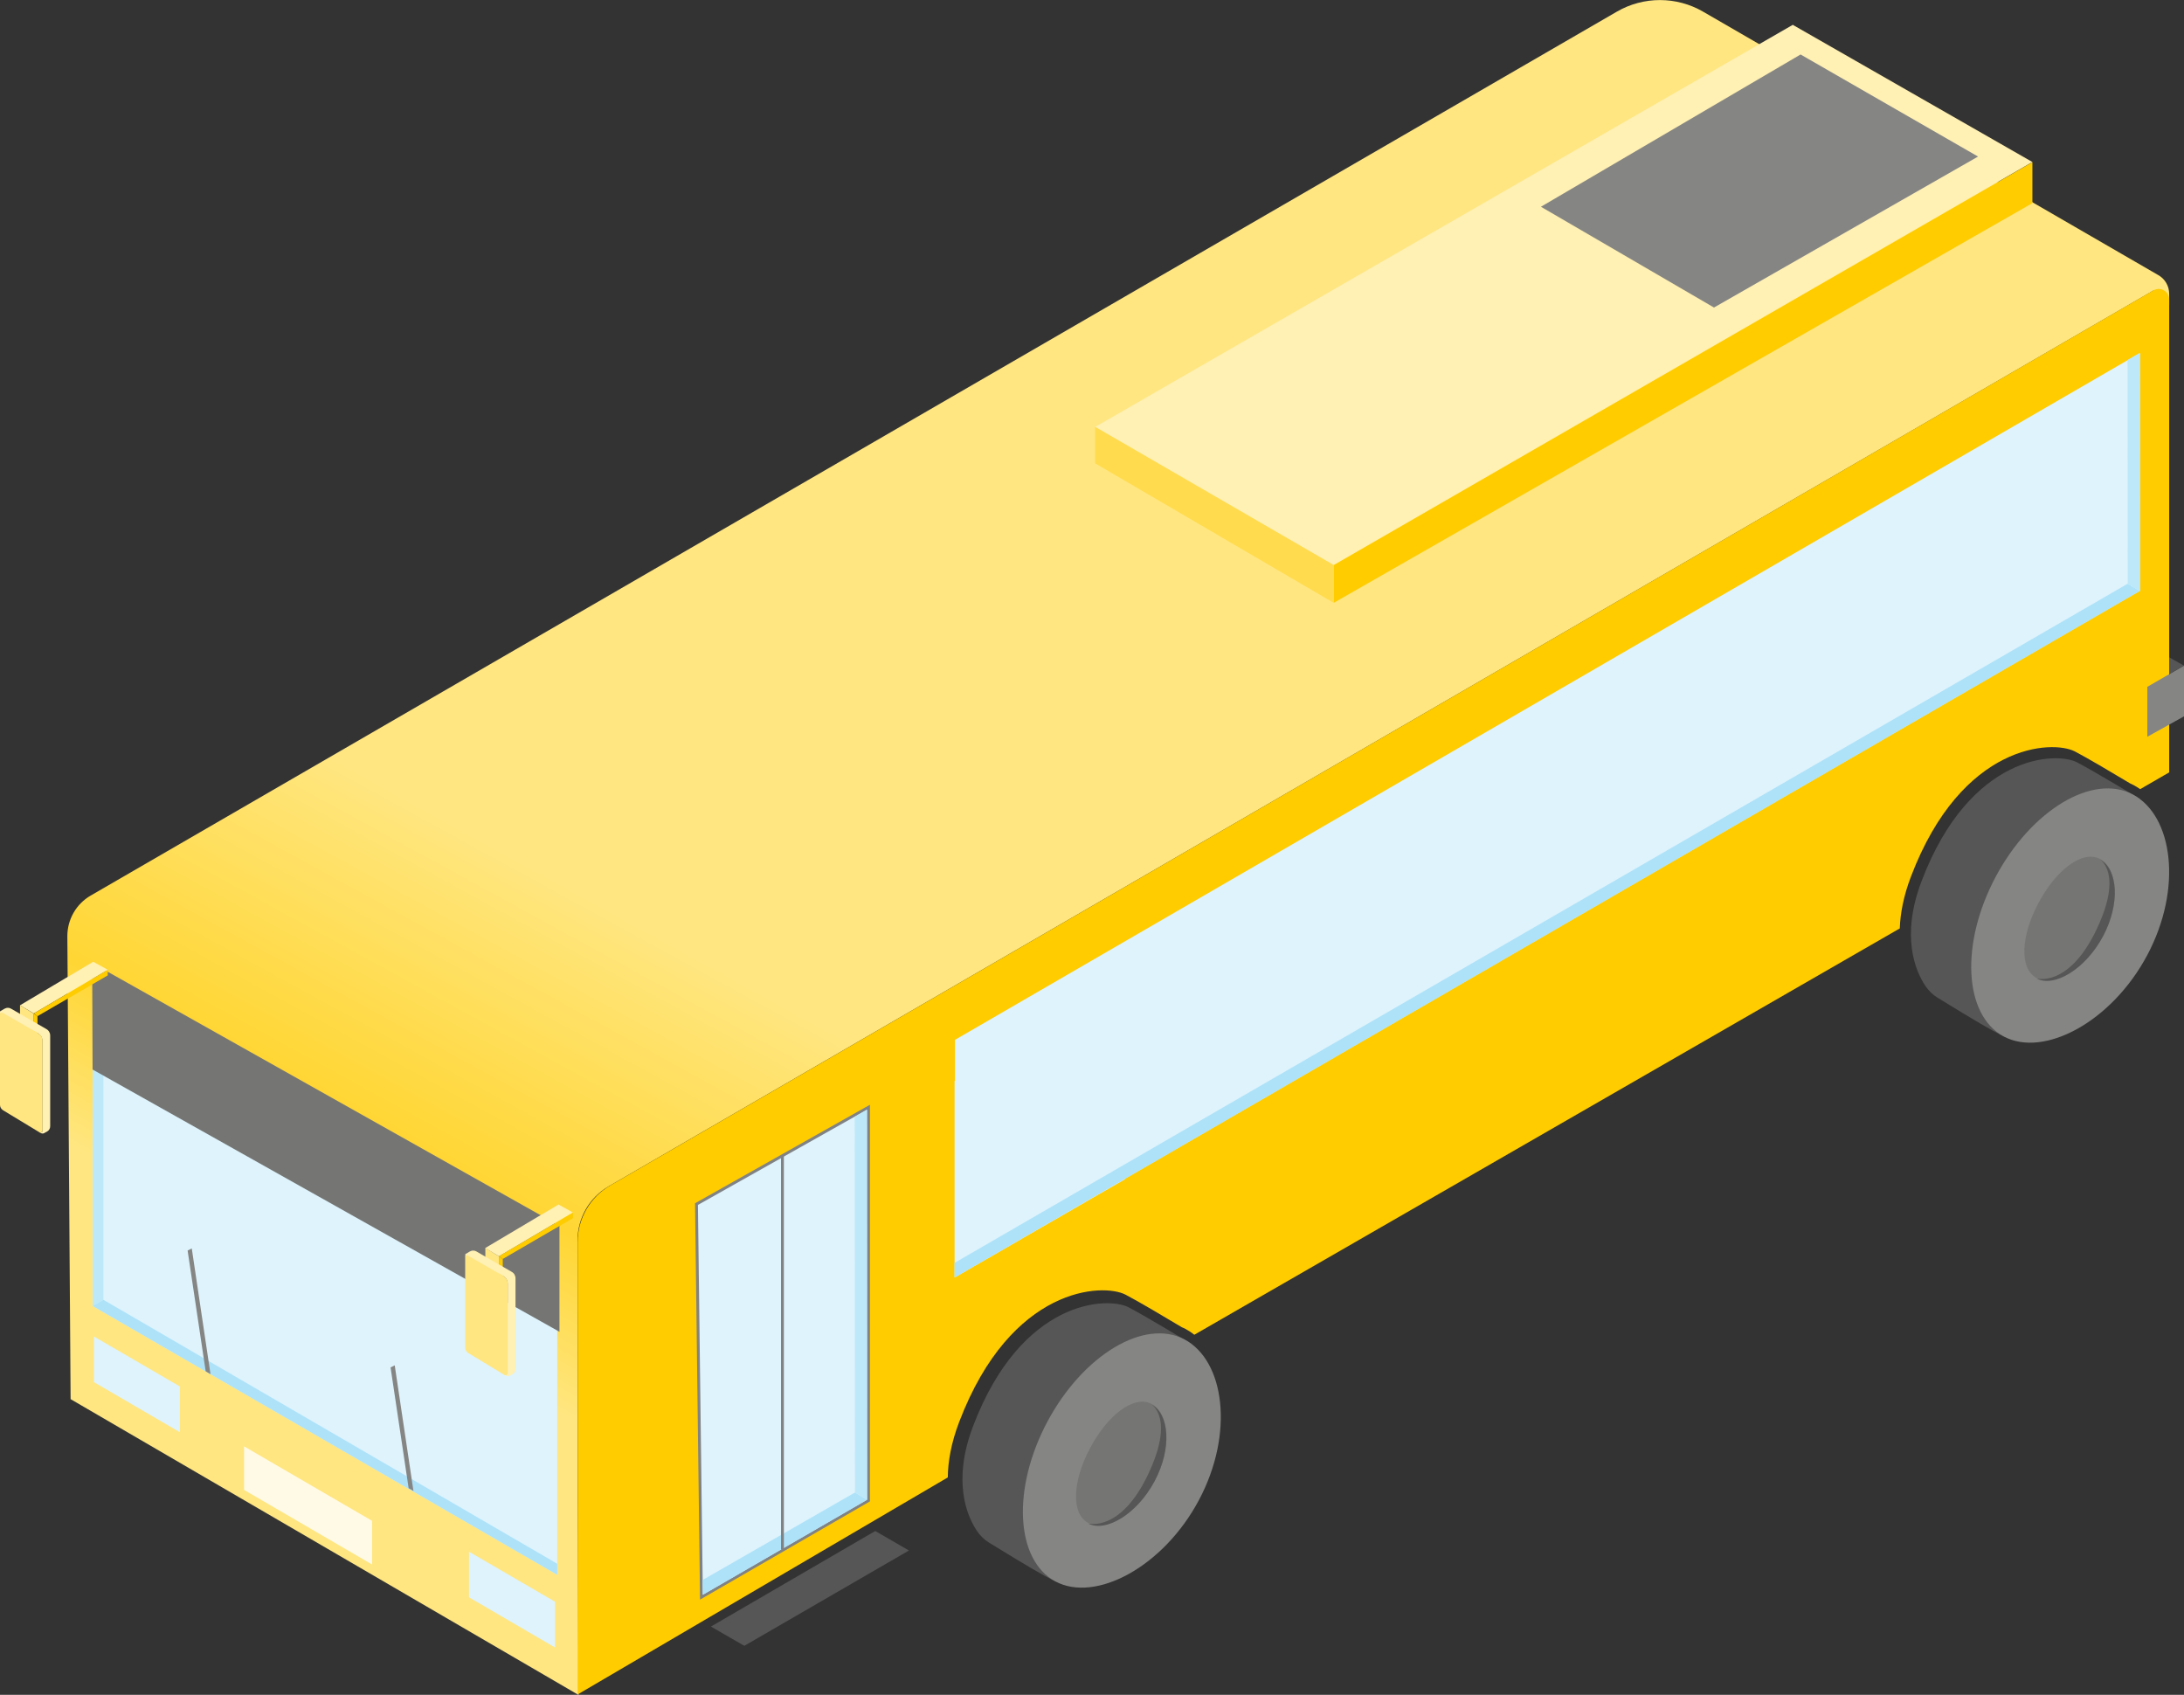 <?xml version="1.0" encoding="UTF-8"?>
<svg id="b" data-name="Ebene 2" xmlns="http://www.w3.org/2000/svg" xmlns:xlink="http://www.w3.org/1999/xlink" viewBox="0 0 167.98 130.34">
  <rect x="0" y="0" width="167.98" height="130.34" fill="#333333" stroke="none"/>
  <defs>
    <linearGradient id="d" data-name="Unbenannter Verlauf 81" x1="39.05" y1="132.9" x2="124.85" y2="-23.58" gradientUnits="userSpaceOnUse">
      <stop offset=".13" stop-color="#ffe680"/>
      <stop offset=".2" stop-color="#ffd633"/>
      <stop offset=".33" stop-color="#ffe680"/>
    </linearGradient>
  </defs>
  <g id="c" data-name="Schulbus">
    <g>
      <path d="M124.37.89L6.98,68.87c-1.11.64-1.8,1.83-1.8,3.12l.25,35.61,39.07,22.75-.08-15.07v-19.89c0-1.71.91-3.3,2.4-4.16L165.63,22.34l1.21,1.09v-.84c0-.59-.32-1.14-.83-1.43L130.98.89c-2.04-1.18-4.57-1.18-6.61,0Z" style="fill: url(#d);"/>
      <path d="M44.43,130.31l28.47-16.69c.01-1.21.25-2.63.88-4.28,3.99-10.45,11.07-10.68,12.8-9.77.96.5,3.12,1.78,4.32,2.5.09.04.19.08.28.13.24.13.47.28.68.45l54.26-31.25c.04-1.14.28-2.47.86-3.99,3.92-10.29,10.9-10.51,12.61-9.62.94.49,3.07,1.75,4.25,2.46.09.04.18.08.27.13.17.09.34.2.5.31l2.23-1.29V23.03c0-.62-.67-1.01-1.21-.7L46.93,91.17c-1.55.9-2.5,2.55-2.5,4.34v34.8Z" style="fill: #fc0;"/>
      <g>
        <path d="M91.64,103.35s-3.56-2.15-4.83-2.81c-1.62-.85-8.24-.64-11.96,9.12-1.62,4.25-.48,6.91.28,8.06.25.37.57.69.95.92,5.9,3.64,5.21,2.95,5.21,2.95l10.34-18.25Z" style="fill: #565656;"/>
        <path d="M80.56,109.33c-2.74,5.14-2.46,10.64.62,12.29,3.08,1.65,8.29-1.11,11.03-6.25,2.74-5.14,1.98-10.72-1.1-12.36-3.08-1.65-7.81,1.19-10.55,6.32Z" style="fill: #858584;"/>
        <path d="M83.85,111.35c-1.35,2.52-1.5,5.04-.15,5.77,1.35.72,3.76-.71,5.11-3.24,1.35-2.52,1.13-5.18-.23-5.91-1.35-.72-3.39.85-4.73,3.38Z" style="fill: #757573;"/>
        <path d="M88.32,113.36c-2.15,4.53-4.63,3.8-4.63,3.8,1.35.72,3.76-.71,5.11-3.24,1.35-2.52,1.13-5.18-.23-5.91,0,0,1.79,1.05-.25,5.34Z" style="fill: #565656;"/>
      </g>
      <g>
        <path d="M164.59,61.44s-3.56-2.15-4.83-2.81c-1.62-.85-8.24-.64-11.96,9.12-1.62,4.25-.48,6.91.28,8.06.25.37.57.69.95.92,5.9,3.64,5.21,2.95,5.21,2.95l10.34-18.25Z" style="fill: #565656;"/>
        <path d="M153.5,67.42c-2.74,5.14-2.46,10.64.62,12.29,3.08,1.65,8.29-1.11,11.03-6.25,2.74-5.14,1.98-10.72-1.1-12.36-3.08-1.65-7.81,1.19-10.55,6.32Z" style="fill: #858584;"/>
        <path d="M156.79,69.44c-1.35,2.52-1.5,5.04-.15,5.77,1.35.72,3.76-.71,5.11-3.24,1.35-2.52,1.13-5.18-.23-5.91-1.35-.72-3.39.85-4.73,3.38Z" style="fill: #757573;"/>
        <path d="M161.27,71.45c-2.15,4.53-4.63,3.8-4.63,3.8,1.35.72,3.76-.71,5.11-3.24,1.35-2.52,1.13-5.18-.23-5.91,0,0,1.79,1.05-.25,5.34Z" style="fill: #565656;"/>
      </g>
      <polygon points="73.42 83.14 73.42 98.24 86.52 90.69 86.52 75.56 73.42 83.14" style="fill: #def3fc;"/>
      <polygon points="73.45 79.97 73.45 98.22 164.59 45.43 164.59 27.15 73.45 79.97" style="fill: #def3fc;"/>
      <polygon points="7.13 74.09 7.13 100.44 42.86 121.11 42.86 95.29 7.13 74.09" style="fill: #def3fc;"/>
      <g>
        <polygon points="36.07 119.33 36.07 122.84 42.69 126.7 42.69 123.18 36.07 119.33" style="fill: #def3fc;"/>
        <polygon points="7.22 102.78 7.22 106.29 13.84 110.15 13.84 106.63 7.22 102.78" style="fill: #def3fc;"/>
      </g>
      <polygon points="167.98 51.19 165.16 52.82 165.16 56.66 167.98 55.09 167.98 51.19" style="fill: #858584;"/>
      <polygon points="167.98 51.19 166.84 50.55 166.84 51.85 167.98 51.19" style="fill: #565656;"/>
      <polygon points="67.32 117.74 69.91 119.24 57.25 126.57 54.68 125.09 67.32 117.74" style="fill: #565656;"/>
      <polygon points="164.58 45.45 163.65 44.89 73.42 97.12 73.42 98.25 164.58 45.45" style="fill: #ade2f9;"/>
      <polygon points="7.13 74.09 7.95 74.58 7.95 99.96 7.13 100.44 7.13 74.09" style="fill: #bde8fa;"/>
      <polygon points="42.86 121.11 42.86 120.26 7.95 99.96 7.13 100.44 42.86 121.11" style="fill: #ade2f9;"/>
      <polygon points="30.36 105 31.8 114.66 31.43 114.45 30.04 105.16 30.36 105" style="fill: #858584;"/>
      <polygon points="14.75 96.01 16.19 105.68 15.82 105.46 14.43 96.17 14.75 96.01" style="fill: #858584;"/>
      <polygon points="163.65 44.91 163.64 27.69 164.58 27.14 164.59 45.46 163.65 44.91" style="fill: #bde8fa;"/>
      <g>
        <polygon points="53.57 92.6 66.8 85.15 66.8 115.4 53.95 122.83 53.57 92.6" style="fill: #def3fc; stroke: #808284; stroke-miterlimit: 10; stroke-width: .22px;"/>
        <polygon points="66.69 115.34 65.76 114.78 54.04 121.51 54.05 122.65 66.69 115.34" style="fill: #ade2f9;"/>
        <polygon points="65.76 114.78 65.74 85.88 66.67 85.34 66.69 115.34 65.76 114.78" style="fill: #bde8fa;"/>
        <line x1="60.18" y1="88.87" x2="60.18" y2="119.18" style="fill: #def3fc; stroke: #808284; stroke-miterlimit: 10; stroke-width: .22px;"/>
      </g>
      <polygon points="18.77 111.23 18.77 114.58 28.62 120.32 28.62 116.96 18.77 111.23" style="fill: #fffae6;"/>
      <polygon points="7.09 74.06 43.03 94.27 43.03 102.42 7.12 82.25 7.09 74.06" style="fill: #757573;"/>
      <g>
        <g>
          <path d="M37.33,95.98v6.32l1.06.68v-6.36s-1.06-.64-1.06-.64Z" style="fill: #ffe680;"/>
          <polygon points="37.32 95.98 42.96 92.63 44.07 93.25 38.38 96.61 37.32 95.98" style="fill: #fff0b3;"/>
          <polygon points="44.07 93.25 44.07 93.68 38.67 96.82 38.38 96.61 44.07 93.25" style="fill: #fc0;"/>
          <polygon points="38.38 102.98 38.69 102.76 38.67 96.82 38.38 96.62 38.38 102.98" style="fill: #fc0;"/>
        </g>
        <g>
          <path d="M36.16,96.23l-.37.22v.21s.08-.04.08-.04l2.86,1.53c.2.12.32.33.32.56v6.97c-.07.14-.25.06-.25.06l.16.08c.07.03.15.03.21,0l.24-.13c.15-.08.24-.24.24-.41v-6.97c0-.21-.11-.4-.29-.5l-2.72-1.57c-.15-.09-.34-.09-.49,0Z" style="fill: #fff0b3;"/>
          <path d="M35.78,96.66v6.98c0,.17.09.32.23.41l2.79,1.69c.11.07.25-.01.25-.14v-6.91c0-.22-.12-.43-.31-.54l-2.77-1.6c-.08-.05-.19.01-.19.11Z" style="fill: #ffe680;"/>
        </g>
      </g>
      <g>
        <g>
          <path d="M1.54,77.31v6.32l1.06.68v-6.36s-1.06-.64-1.06-.64Z" style="fill: #ffe680;"/>
          <polygon points="1.54 77.31 7.17 73.96 8.29 74.58 2.6 77.94 1.54 77.31" style="fill: #fff0b3;"/>
          <polygon points="8.29 74.58 8.29 75.01 2.88 78.15 2.6 77.94 8.29 74.58" style="fill: #fc0;"/>
          <polygon points="2.6 84.31 2.9 84.09 2.88 78.15 2.6 77.95 2.6 84.31" style="fill: #fc0;"/>
        </g>
        <g>
          <path d="M.37,77.56l-.37.22v.21s.08-.04.08-.04l2.86,1.53c.2.12.32.33.32.56v6.97c-.07.14-.25.06-.25.06l.16.08c.07.03.15.03.21,0l.24-.13c.15-.08.24-.24.24-.41v-6.97c0-.21-.11-.4-.29-.5l-2.72-1.57c-.15-.09-.34-.09-.49,0Z" style="fill: #fff0b3;"/>
          <path d="M0,77.99v6.98c0,.17.09.32.23.41l2.79,1.69c.11.07.25-.01.25-.14v-6.91c0-.22-.12-.43-.31-.54l-2.77-1.6c-.08-.05-.19.01-.19.11Z" style="fill: #ffe680;"/>
        </g>
      </g>
      <g>
        <g>
          <polygon points="84.23 32.83 102.58 43.46 156.32 12.46 137.89 1.91 84.23 32.83" style="fill: #fff0b3;"/>
          <polygon points="156.32 15.62 156.32 12.47 102.58 43.46 102.58 46.36 156.32 15.62" style="fill: #fc0;"/>
          <polygon points="102.58 46.36 102.58 43.46 84.23 32.83 84.23 35.63 102.58 46.36" style="fill: #ffdb4d;"/>
        </g>
        <polygon points="138.49 4.19 152.14 12.04 131.83 23.65 118.52 15.9 138.49 4.19" style="fill: #858584;"/>
      </g>
    </g>
  </g>
</svg>